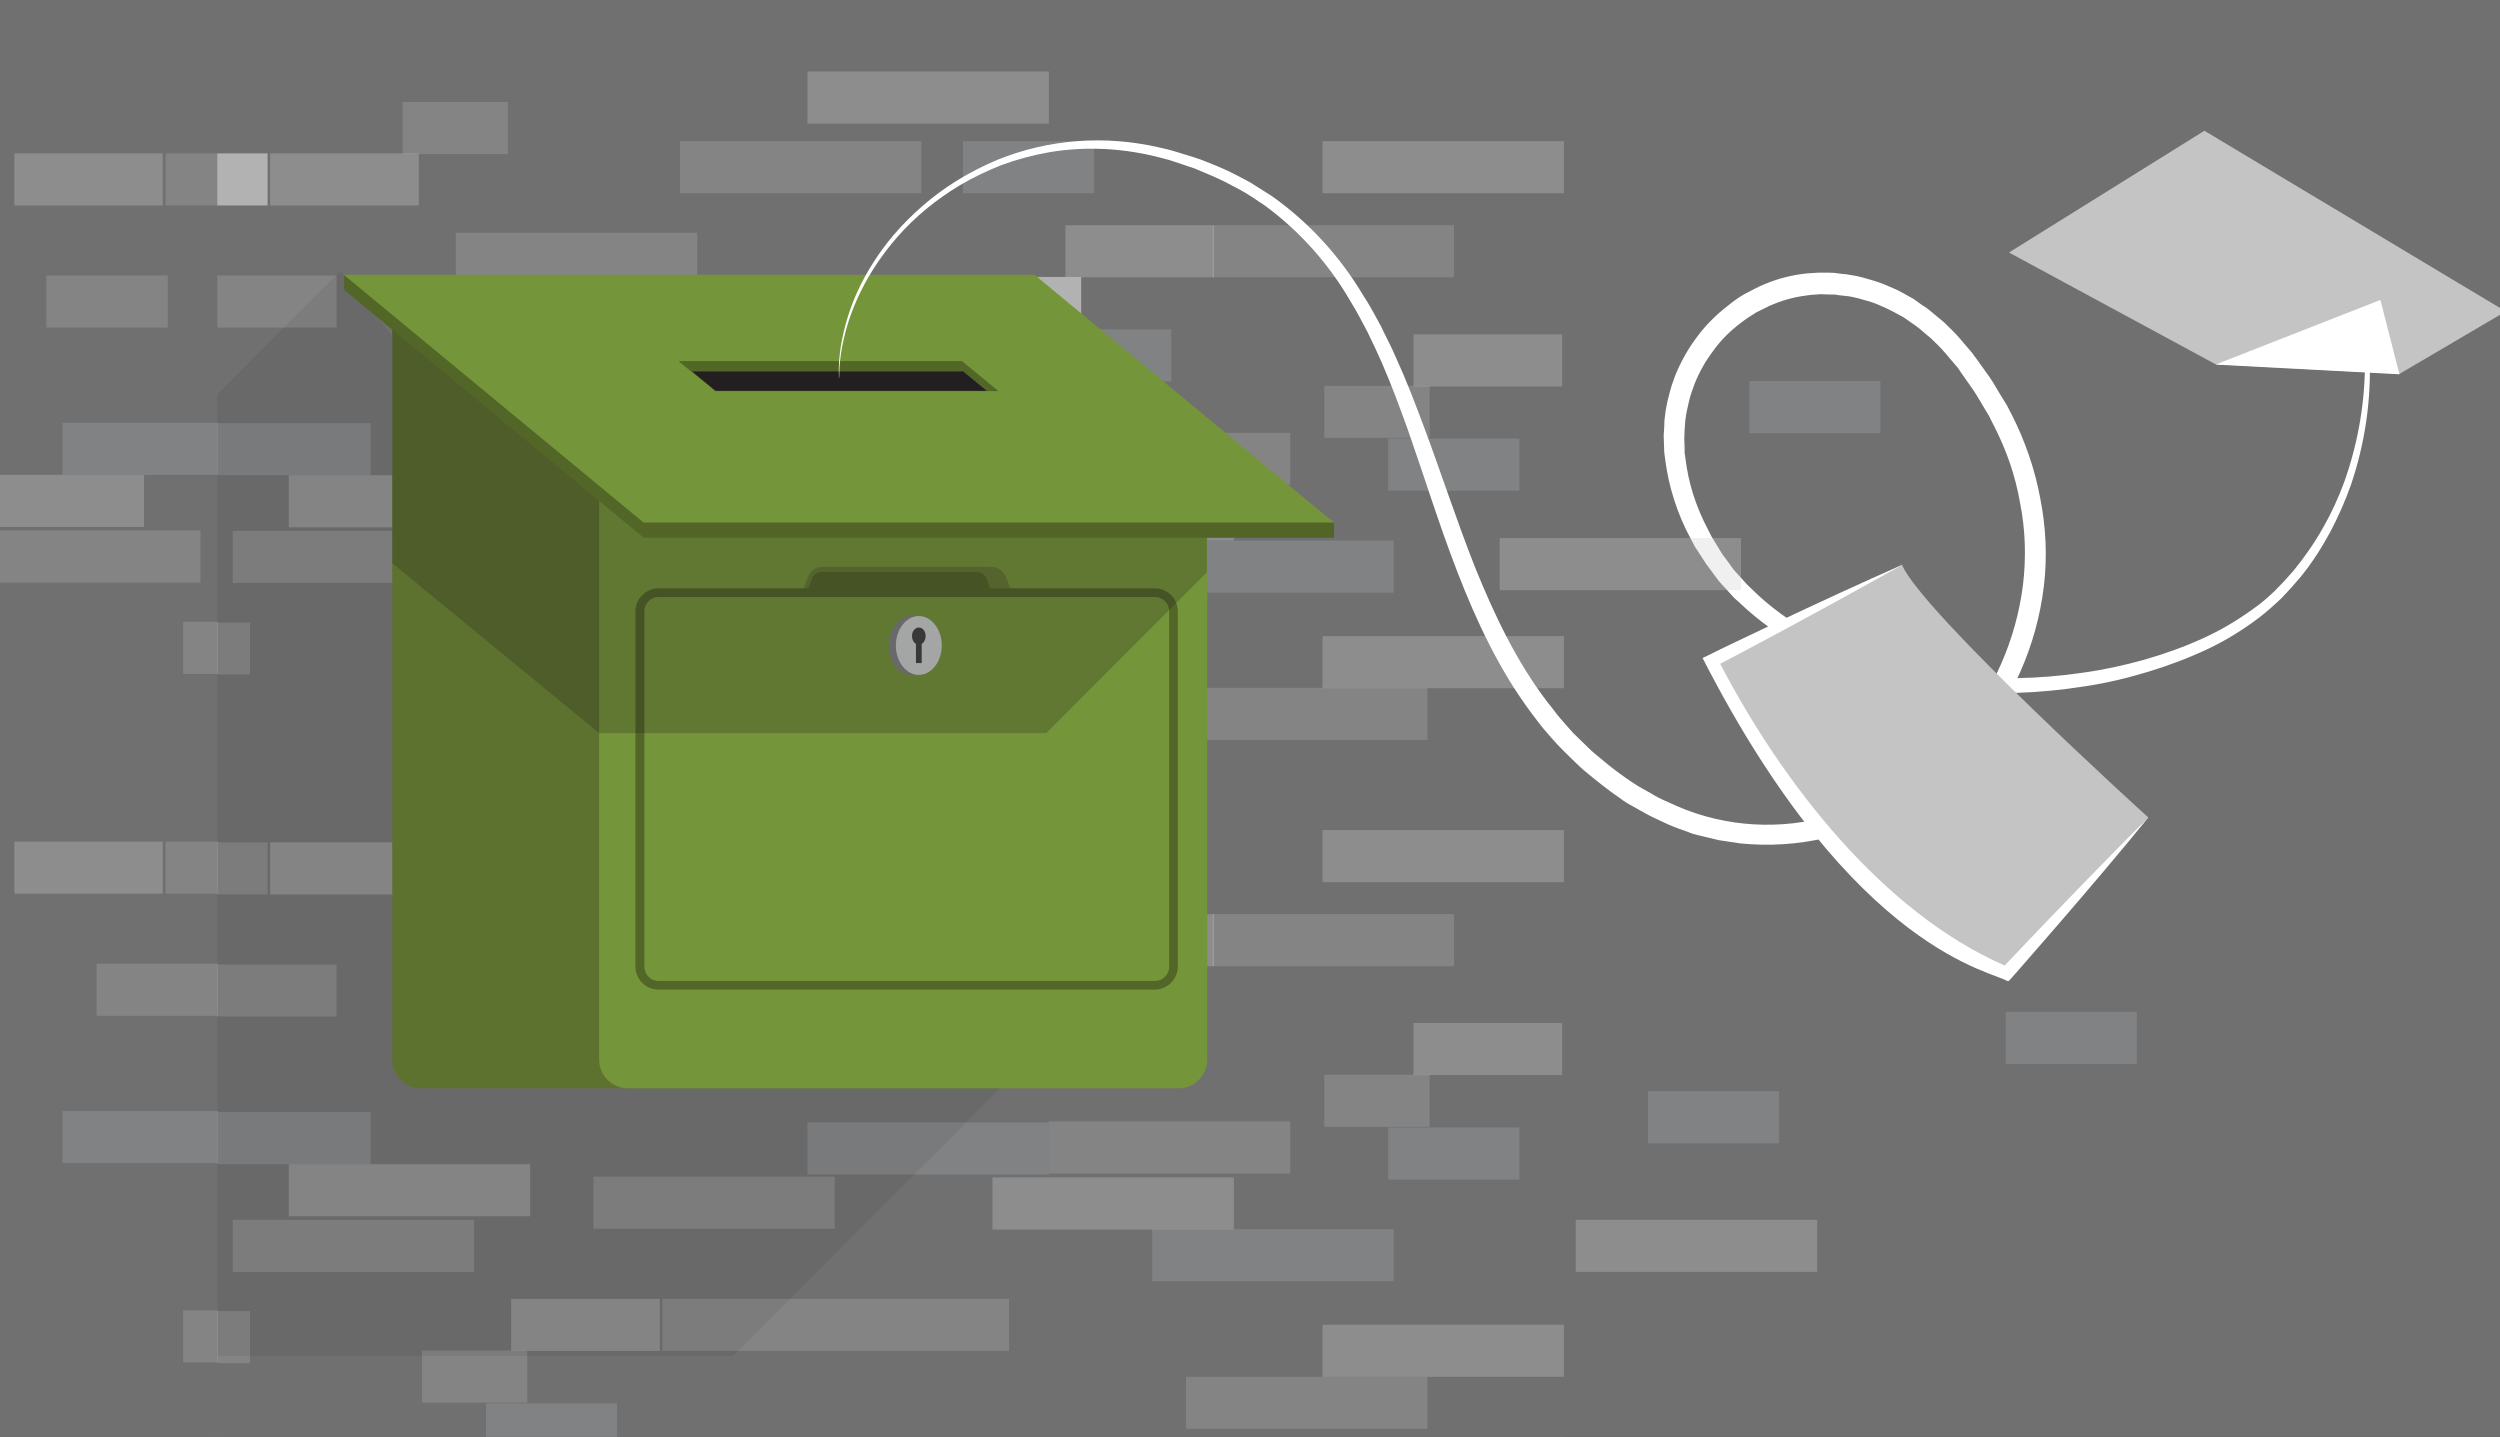 <?xml version="1.0" encoding="UTF-8"?>
<svg xmlns="http://www.w3.org/2000/svg" xmlns:xlink="http://www.w3.org/1999/xlink" version="1.1" id="a" x="0px" y="0px" viewBox="0 0 696 400" style="enable-background:new 0 0 696 400;" xml:space="preserve">
<rect x="0" y="0" width="696" height="400" fill="#333333" stroke="none"/>
<style type="text/css">
	.st0{clip-path:url(#SVGID_00000163768014063025353360000005313207789241545392_);}
	.st1{fill:#707070;}
	.st2{clip-path:url(#SVGID_00000006697615249279465510000015087230024788426147_);}
	.st3{clip-path:url(#SVGID_00000070798808657533574230000013095034771097737387_);}
	.st4{opacity:0.31;fill:#CECECE;enable-background:new    ;}
	.st5{opacity:0.3;fill:#CECECE;enable-background:new    ;}
	.st6{opacity:0.31;fill:#B2B2B2;enable-background:new    ;}
	.st7{opacity:0.3;fill:#B2B2B2;enable-background:new    ;}
	.st8{opacity:0.31;fill:#A4ACB2;enable-background:new    ;}
	.st9{opacity:0.3;fill:#A4ACB2;enable-background:new    ;}
	.st10{fill:#B2B2B2;}
	.st11{clip-path:url(#SVGID_00000047746239760475152930000003445409599351195798_);}
	.st12{opacity:0.25;}
	.st13{clip-path:url(#SVGID_00000139292424470237919360000002177253082735618708_);}
	.st14{opacity:0.31;fill:#231F20;enable-background:new    ;}
	.st15{fill:#5D722E;}
	.st16{fill:#75953A;}
	.st17{fill:#808083;}
	.st18{fill:#CFD1D2;}
	.st19{fill:#404041;}
	.st20{fill:#667A31;}
	.st21{fill:#526627;}
	.st22{clip-path:url(#SVGID_00000080189030990576821310000001404694388878901950_);}
	.st23{fill:#231F20;}
	.st24{opacity:0.31;fill:#526627;enable-background:new    ;}
	.st25{fill:#FFFFFF;}
	.st26{clip-path:url(#SVGID_00000176036872529797764580000007023145234464095677_);}
	.st27{fill:#C4C4C4;}
	
		.st28{opacity:0.31;clip-path:url(#SVGID_00000163768014063025353360000005313207789241545392_);fill:#CECECE;enable-background:new    ;}
	
		.st29{opacity:0.31;clip-path:url(#SVGID_00000163768014063025353360000005313207789241545392_);fill:#A4ACB2;enable-background:new    ;}
</style>
<g>
	<g>
		<defs>
			<rect id="SVGID_1_" width="696" height="400"></rect>
		</defs>
		<clipPath id="SVGID_00000002385159402231441460000008180391057808733327_">
			<use xlink:href="#SVGID_1_" style="overflow:visible;"></use>
		</clipPath>
		<g style="clip-path:url(#SVGID_00000002385159402231441460000008180391057808733327_);">
			<g id="m">
				<path id="n" class="st1" d="M0,0h696v400H0V0z"></path>
				<g id="o">
					<g>
						<g>
							<defs>
								<rect id="SVGID_00000111172347811599600130000014810919256966437301_" x="-73.8" width="771.3" height="400"></rect>
							</defs>
							<clipPath id="SVGID_00000158739694888511042530000010766278289058352264_">
								<use xlink:href="#SVGID_00000111172347811599600130000014810919256966437301_" style="overflow:visible;"></use>
							</clipPath>
							<g style="clip-path:url(#SVGID_00000158739694888511042530000010766278289058352264_);">
								<g id="q">
									<g id="r">
										<g>
											<g>
												<defs>
													<rect id="SVGID_00000016778500157534000550000016033030964329434269_" x="59.9" width="612.3" height="614.3"></rect>
												</defs>
												<clipPath id="SVGID_00000044882609289471369840000013677362104974778279_">
													<use xlink:href="#SVGID_00000016778500157534000550000016033030964329434269_" style="overflow:visible;"></use>
												</clipPath>
												<g style="clip-path:url(#SVGID_00000044882609289471369840000013677362104974778279_);">
													<g id="t">
														<rect id="u" x="59.9" class="st1" width="375.7" height="614.3"></rect>
														<rect id="v" x="368.2" y="368.8" class="st4" width="67.2" height="14.5"></rect>
														<rect id="w" x="276.3" y="327.8" class="st4" width="67.2" height="14.5"></rect>
														<rect id="x" x="224.8" y="211.7" class="st5" width="67.2" height="14.5"></rect>
														<rect id="y" x="368.2" y="231.1" class="st4" width="67.2" height="14.5"></rect>
														<rect id="z" x="142.3" y="361.6" class="st5" width="41.4" height="14.5"></rect>
														<rect id="aa" x="330.2" y="383.3" class="st6" width="67.2" height="14.5"></rect>
														<rect id="ab" x="189.3" y="231.1" class="st7" width="67.2" height="14.5"></rect>
														<rect id="ac" x="117.5" y="376" class="st6" width="29.3" height="14.5"></rect>
														<rect id="ad" x="292" y="312.2" class="st6" width="67.2" height="14.5"></rect>
														<rect id="ae" x="184.4" y="361.6" class="st6" width="96.5" height="14.5"></rect>
														<rect id="af" x="320.8" y="342.2" class="st8" width="67.2" height="14.5"></rect>
														<rect id="ag" x="111.3" y="272" class="st5" width="67.2" height="14.5"></rect>
														<rect id="ah" x="165.2" y="327.6" class="st7" width="67.2" height="14.5"></rect>
														<rect id="ai" x="337.6" y="254.5" class="st6" width="67.2" height="14.5"></rect>
														<rect id="aj" x="126.9" y="256.5" class="st7" width="67.2" height="14.5"></rect>
														<rect id="ak" x="155.7" y="286.5" class="st9" width="67.2" height="14.5"></rect>
														<rect id="al" x="224.8" y="312.5" class="st8" width="67.2" height="14.5"></rect>
														<rect id="am" x="135.3" y="390.7" class="st8" width="36.5" height="14.5"></rect>
														<rect id="an" x="296.6" y="254.5" class="st5" width="41.4" height="14.5"></rect>
														<rect id="ao" x="271.7" y="268.8" class="st7" width="29.3" height="14.5"></rect>
														<rect id="ap" x="289.6" y="283.5" class="st9" width="36.5" height="14.5"></rect>
														<rect id="aq" x="393.5" y="284.8" class="st4" width="41.4" height="14.5"></rect>
														<rect id="ar" x="230.4" y="268.8" class="st5" width="41.4" height="14.5"></rect>
														<rect id="as" x="368.7" y="299.2" class="st6" width="29.3" height="14.5"></rect>
														<rect id="at" x="386.5" y="313.9" class="st8" width="36.5" height="14.5"></rect>
														<rect id="au" x="268.1" y="231.1" class="st9" width="36.5" height="14.5"></rect>
														<rect id="av" x="75.2" y="234.5" class="st5" width="41.4" height="14.5"></rect>
														<rect id="aw" x="59.9" y="365" class="st7" width="9.7" height="14.5"></rect>
														<rect id="ax" x="112.1" y="220.1" class="st7" width="29.3" height="14.5"></rect>
														<rect id="ay" x="59.9" y="234.5" class="st7" width="14.6" height="14.5"></rect>
														<rect id="az" x="80.4" y="324.1" class="st5" width="67.2" height="14.5"></rect>
														<rect id="ba" x="59.9" y="268.5" class="st7" width="33.8" height="14.5"></rect>
														<rect id="bb" x="64.8" y="339.6" class="st7" width="67.2" height="14.5"></rect>
														<rect id="bc" x="59.9" y="309.6" class="st9" width="43.3" height="14.5"></rect>
														<rect id="bd" x="368.2" y="177.1" class="st4" width="67.2" height="14.5"></rect>
														<rect id="be" x="276.3" y="136" class="st5" width="67.2" height="14.5"></rect>
														<rect id="bf" x="224.8" y="19.9" class="st4" width="67.2" height="14.5"></rect>
														<rect id="bg" x="368.2" y="39.3" class="st4" width="67.2" height="14.5"></rect>
														<rect id="bh" x="142.3" y="169.8" class="st5" width="41.4" height="14.5"></rect>
														<rect id="bi" x="330.2" y="191.5" class="st6" width="67.2" height="14.5"></rect>
														<rect id="bj" x="189.3" y="39.3" class="st6" width="67.2" height="14.5"></rect>
														<rect id="bk" x="117.5" y="184.2" class="st7" width="29.3" height="14.5"></rect>
														<rect id="bl" x="292" y="120.5" class="st6" width="67.2" height="14.5"></rect>
														<rect id="bm" x="184.4" y="169.8" class="st7" width="96.5" height="14.5"></rect>
														<rect id="bn" x="320.8" y="150.5" class="st8" width="67.2" height="14.5"></rect>
														<rect id="bo" x="111.3" y="80.3" class="st5" width="67.2" height="14.5"></rect>
														<rect id="bp" x="165.2" y="135.8" class="st7" width="67.2" height="14.5"></rect>
														<rect id="bq" x="337.6" y="62.7" class="st6" width="67.2" height="14.5"></rect>
														<rect id="br" x="126.9" y="64.8" class="st6" width="67.2" height="14.5"></rect>
														<rect id="bs" x="155.7" y="94.8" class="st9" width="67.2" height="14.5"></rect>
														<rect id="bt" x="224.8" y="120.7" class="st9" width="67.2" height="14.5"></rect>
														<rect id="bu" x="135.3" y="198.9" class="st9" width="36.5" height="14.5"></rect>
														<rect id="bv" x="296.6" y="62.7" class="st4" width="41.4" height="14.5"></rect>
														<rect id="bw" x="271.7" y="77.1" class="st10" width="29.3" height="14.5"></rect>
														<rect id="bx" x="289.6" y="91.7" class="st9" width="36.5" height="14.5"></rect>
														<rect id="by" x="393.5" y="93.1" class="st4" width="41.4" height="14.5"></rect>
														<rect id="bz" x="230.4" y="77.1" class="st5" width="41.4" height="14.5"></rect>
														<rect id="ca" x="368.7" y="107.4" class="st6" width="29.3" height="14.5"></rect>
														<rect id="cb" x="386.5" y="122.1" class="st8" width="36.5" height="14.5"></rect>
														<rect id="cc" x="268.1" y="39.3" class="st8" width="36.5" height="14.5"></rect>
														<rect id="cd" x="75.2" y="42.7" class="st4" width="41.4" height="14.5"></rect>
														<rect id="ce" x="59.9" y="173.3" class="st7" width="9.7" height="14.5"></rect>
														<rect id="cf" x="112.1" y="28.4" class="st6" width="29.3" height="14.5"></rect>
														<rect id="cg" x="59.9" y="42.7" class="st10" width="14.6" height="14.5"></rect>
														<rect id="ch" x="80.4" y="132.3" class="st5" width="67.2" height="14.5"></rect>
														<rect id="ci" x="59.9" y="76.7" class="st6" width="33.8" height="14.5"></rect>
														<rect id="cj" x="64.8" y="147.8" class="st7" width="67.2" height="14.5"></rect>
														<rect id="ck" x="59.9" y="117.8" class="st9" width="43.3" height="14.5"></rect>
														<g id="cl">
															<g>
																<g>
																	<defs>
																		<rect id="SVGID_00000145048478974751410920000013318242350604557218_" x="59.9" width="612.3" height="614.3"></rect>
																	</defs>
																	<clipPath id="SVGID_00000150102220737409448130000003650300753105507768_">
																		<use xlink:href="#SVGID_00000145048478974751410920000013318242350604557218_" style="overflow:visible;"></use>
																	</clipPath>
																	<g style="clip-path:url(#SVGID_00000150102220737409448130000003650300753105507768_);">
																		<g id="cn">
																			<g id="co" class="st12">
																				<g id="cp">
																					<g>
																						<g>
																							<defs>
																								
																									<rect id="SVGID_00000106148860177468303340000007742747864114977971_" x="59.9" y="75.5" width="218.6" height="302.1"></rect>
																							</defs>
																							<clipPath id="SVGID_00000131336544788771728590000012759184038642636171_">
																								
																									<use xlink:href="#SVGID_00000106148860177468303340000007742747864114977971_" style="overflow:visible;"></use>
																							</clipPath>
																							<g style="clip-path:url(#SVGID_00000131336544788771728590000012759184038642636171_);">
																								<g id="cr">
																									<path id="cs" class="st14" d="M278.5,302.9l-74.4,74.6H59.9V110.4l34.8-34.9L278.5,302.9z"></path>
																								</g>
																							</g>
																						</g>
																					</g>
																				</g>
																			</g>
																			<path id="ct" class="st15" d="M109.2,77.9V295c0,4.4,3.6,8,8,8h161.3V77.9H109.2z"></path>
																			<path id="cu" class="st16" d="M166.8,124v171c0,4.4,3.6,8,8,8h153.3c4.4,0,8-3.6,8-8l0,0V129l-57.6-1.7                     L166.8,124L166.8,124z"></path>
																			<path id="cv" class="st17" d="M247.4,179.7c0,4.5,2.9,8.2,6.4,8.2c3.6,0,6.4-3.7,6.4-8.2s-2.9-8.2-6.4-8.2                     S247.5,175.2,247.4,179.7"></path>
																			<path id="cw" class="st18" d="M249.4,179.7c0,4.5,2.9,8.2,6.4,8.2s6.4-3.7,6.4-8.2s-2.9-8.2-6.4-8.2                     S249.4,175.2,249.4,179.7"></path>
																			<path id="cx" class="st19" d="M253.9,177.1c0-1.4,0.9-2.4,1.9-2.4c1.1,0,1.9,1.1,1.9,2.4c0,0.9-0.4,1.7-1.1,2.2                     v5.3H255v-5.3C254.3,178.8,253.9,178,253.9,177.1"></path>
																			<path id="cy" class="st20" d="M229.1,157.8h46.7c2,0,3.7,1.2,4.4,3.1l1.4,4.1h-58.2l1.4-4.1                     C225.4,159.1,227.1,157.8,229.1,157.8"></path>
																			<path id="cz" class="st21" d="M228.9,159.2h42.9c1.4,0,2.6,0.9,3,2.2l1,2.8h-50.9l1-2.8                     C226.3,160.1,227.5,159.2,228.9,159.2"></path>
																			<path id="da" class="st21" d="M183.3,275.5h138.2c3.5,0,6.4-2.9,6.4-6.4v-98.9c0-3.6-2.9-6.4-6.4-6.4H183.3                     c-3.5,0-6.4,2.9-6.4,6.4v98.9C176.9,272.6,179.8,275.5,183.3,275.5 M321.5,166.2c2.2,0,4,1.8,4,4v98.9                     c0,2.2-1.8,4-4,4H183.3c-2.2,0-3.9-1.8-3.9-4v-98.9c0-2.2,1.8-4,3.9-4L321.5,166.2L321.5,166.2z"></path>
																			<g id="db" class="st12">
																				<g id="dc">
																					<g>
																						<g>
																							<defs>
																								
																									<rect id="SVGID_00000005228433996044806070000017851326914801339309_" x="109.2" y="77.9" width="226.8" height="126.2"></rect>
																							</defs>
																							<clipPath id="SVGID_00000173882401530283993070000009698307655047234705_">
																								
																									<use xlink:href="#SVGID_00000005228433996044806070000017851326914801339309_" style="overflow:visible;"></use>
																							</clipPath>
																							<g style="clip-path:url(#SVGID_00000173882401530283993070000009698307655047234705_);">
																								<g id="de">
																									<path id="df" class="st23" d="M109.2,77.9v78.9l57.6,47.3h124.5l44.7-44.8V129l-57.6-1.7V77.9                           C278.5,77.9,109.2,77.9,109.2,77.9z"></path>
																								</g>
																							</g>
																						</g>
																					</g>
																				</g>
																			</g>
																			<path id="dg" class="st21" d="M179.2,149.7h192.2v-4.2l-275.6-69v4.2L179.2,149.7L179.2,149.7z"></path>
																			<path id="dh" class="st16" d="M179.2,145.5h192.2l-83.4-69H95.7L179.2,145.5L179.2,145.5z"></path>
																			<path id="di" class="st21" d="M189.1,100.6l3.4,2.8l6.7,5.5H278l-10.1-8.3H189.1L189.1,100.6z"></path>
																			<rect id="dj" x="179.2" y="145.5" class="st24" width="192.2" height="4.2"></rect>
																			<path id="dk" class="st23" d="M192.5,103.3l6.7,5.5h75.5l-6.7-5.5H192.5L192.5,103.3z"></path>
																			<path id="dl" class="st21" d="M267.9,100.6v2.8h-75.5l-3.4-2.8H267.9L267.9,100.6z"></path>
																			<path id="dm" class="st25" d="M233.6,105.3c0,0,0.1-1,0.1-2.9c0.2-2.8,0.6-5.6,1.3-8.4c1-4.4,2.6-8.7,4.6-12.8                     c2.7-5.5,6.2-10.6,10.2-15.2c5-5.7,10.9-10.5,17.4-14.4c3.7-2.2,7.5-4,11.5-5.6c4.3-1.6,8.8-2.8,13.3-3.6                     c10-1.7,20.1-1.2,29.9,1.2c1.3,0.3,2.6,0.7,3.8,1l3.9,1.3c1.3,0.5,2.7,0.8,3.9,1.4l3.8,1.6                     c2.6,1.1,5.1,2.4,7.5,3.7c1.3,0.7,2.5,1.4,3.7,2.2s2.4,1.6,3.6,2.4c9.8,7.2,17.9,16.3,24,26.9                     c1.7,2.7,3.1,5.5,4.6,8.3c1.4,2.9,2.8,5.8,4.1,8.8c2.6,6,4.9,12.2,7.2,18.6c4.5,12.8,8.6,26.2,13.8,39.6                     c5.2,13.4,11.5,27,20.6,39.2c1.2,1.5,2.3,3.1,3.5,4.5s2.5,2.9,3.8,4.3c1.3,1.4,2.7,2.7,4.1,4.1                     c1.4,1.4,2.8,2.7,4.3,3.9c3,2.5,6.1,4.9,9.3,7.1c0,0,0.3,0.2,0.4,0.3l0.3,0.2l0.6,0.4l1.2,0.7l2.5,1.4                     c1.7,1,3.4,1.9,5.2,2.7c1.8,0.9,3.6,1.7,5.5,2.4l2.8,1c0.9,0.4,1.9,0.7,2.8,0.9l5.8,1.4c2,0.3,4,0.6,6,0.9                     c8,0.8,16.2,0.3,24.1-1.6c15.9-4,30.2-12.9,40.8-25.5c10.8-12.6,17.6-28,19.6-44.4c1-8.2,0.6-16.5-1-24.6                     c-1.5-8.1-4.2-15.9-7.9-23.2c-0.5-0.9-0.9-1.8-1.4-2.7l-1.6-2.6c-1.1-1.7-2-3.5-3.2-5.2l-3.5-4.9l-0.9-1.2                     l-0.2-0.3c-0.1-0.1-0.3-0.4-0.3-0.4l-0.5-0.6l-1.9-2.2c-1.3-1.6-2.7-3.1-4.2-4.5l-1.1-1.1l-1.2-1l-2.4-2                     c-0.8-0.7-1.6-1.3-2.5-1.8l-2.5-1.8l-2.7-1.5c-0.9-0.5-1.8-1-2.8-1.4l-2.8-1.2c-1-0.4-2-0.7-2.9-1                     c-2-0.6-4-1.2-6-1.5c-1-0.2-2-0.3-3.1-0.4l-1.5-0.2c-0.5-0.1-1,0-1.5-0.1h-3.1l-3.1,0.2c-4.1,0.4-8.1,1.4-11.9,3                     l-1.4,0.6l-1.4,0.7c-0.9,0.5-1.8,0.9-2.7,1.4c-1.8,1-3.4,2.2-5,3.5c-3.2,2.5-6.1,5.4-8.5,8.7                     c-2.4,3.2-4.4,6.8-5.9,10.5l-1,2.8c-0.3,0.9-0.5,1.9-0.8,2.9c-0.5,1.9-0.9,3.9-1.1,5.9c-0.2,1-0.1,2-0.2,3                     c0,1-0.2,2-0.1,3l0.1,2.9c0,0.5,0,1,0.1,1.5l0.2,1.5c1,7.7,3.4,15.1,7,21.8l0.7,1.3l0.3,0.6                     c0.1,0.1,0,0.1,0.2,0.4l0.2,0.3l1.5,2.3l1.5,2.3l1.7,2.3l1.7,2.3c0.6,0.7,1.2,1.4,1.9,2.1l1.9,2.1                     c0.6,0.7,1.3,1.3,2,1.9c10.7,10.3,24,16.8,37.3,20.5c6.6,1.8,13.3,3.1,20,3.9c6.5,0.7,13.2,1,19.7,0.8                     c6.4-0.2,12.7-0.8,19-1.8c6.1-0.9,12-2.3,17.9-4.1c5.6-1.7,11.2-3.8,16.5-6.3c5.1-2.4,9.9-5.4,14.4-8.8                     c2.2-1.7,4.2-3.5,6.2-5.4c0.9-1,1.8-1.9,2.7-2.9l2.6-3c3.2-3.9,5.9-8.2,8.3-12.6c2.2-4.2,4.1-8.5,5.7-13                     c3.9-11.5,5.7-23.6,5.2-35.7c-0.1-3.3-0.4-6.6-0.9-9.8c-0.4-2.9-1-5.7-1.8-8.5c-1.1-4.4-2.7-8.8-4.8-12.9                     c-1.3-2.5-2.8-4.9-4.5-7.2c-0.6-0.8-1.1-1.3-1.4-1.7s-0.5-0.6-0.5-0.6s0.6,0.8,1.8,2.3c1.6,2.3,3.1,4.7,4.3,7.3                     c3.2,6.7,6.3,17.3,6.5,31.1c0.2,11.9-1.8,23.8-5.8,35c-1.6,4.3-3.5,8.5-5.8,12.5c-2.4,4.3-5.2,8.3-8.3,12.1                     l-2.5,2.8c-0.9,0.9-1.8,1.9-2.7,2.8c-1.9,1.8-3.8,3.5-6,5c-4.4,3.2-9.1,6-14,8.2c-5.2,2.4-10.6,4.3-16.1,5.9                     c-5.7,1.6-11.6,2.9-17.5,3.7c-6.1,0.9-12.3,1.4-18.5,1.5c-6.4,0.1-12.8-0.2-19.2-1c-6.5-0.8-13-2.1-19.3-4                     c-12.7-3.7-25.2-10.1-35-19.8c-0.6-0.6-1.3-1.2-1.8-1.8l-1.7-1.9c-0.6-0.6-1.2-1.3-1.7-1.9l-1.5-2.1l-1.5-2                     l-1.4-2.3l-1.4-2.3l-0.2-0.3c0.1,0.1-0.1-0.1-0.1-0.2l-0.3-0.6l-0.6-1.2c-3.3-6.2-5.5-13-6.3-20l-0.2-1.3                     c0-0.4,0-0.9,0-1.3l-0.1-2.6c0-0.9,0.1-1.8,0.1-2.6c0.1-0.9,0.1-1.8,0.2-2.6c0.2-1.8,0.6-3.5,1-5.2                     c0.2-0.8,0.4-1.7,0.7-2.5l0.9-2.5c1.3-3.3,3.1-6.4,5.2-9.2c2.1-2.9,4.6-5.4,7.5-7.6c1.4-1.1,2.9-2.1,4.4-3                     c0.8-0.4,1.6-0.8,2.4-1.2l1.2-0.6l1.2-0.5c3.3-1.4,6.8-2.2,10.4-2.6l2.7-0.2l2.7,0.1c0.5,0,0.9,0,1.3,0l1.3,0.2                     c0.9,0.1,1.8,0.2,2.7,0.3c1.8,0.3,3.5,0.8,5.2,1.3c0.9,0.3,1.7,0.5,2.6,0.9l2.5,1.1c0.8,0.4,1.7,0.8,2.4,1.2                     l2.4,1.3l2.3,1.6c0.8,0.5,1.5,1.1,2.2,1.6l2.1,1.8l1.1,0.9l1,1c1.4,1.3,2.6,2.6,3.8,4.1l1.9,2.2l0.5,0.6                     c0.1,0.1,0.1,0.1,0.2,0.2l0.2,0.3l0.8,1.2l3.3,4.7c1.1,1.6,2,3.3,3,4.9l1.5,2.5c0.4,0.8,0.8,1.7,1.3,2.6                     c3.5,6.8,6,14,7.3,21.6c1.5,7.5,1.7,15.2,0.8,22.7c-1.9,15.2-8.2,29.6-18.1,41.2c-9.8,11.6-22.9,19.9-37.6,23.7                     c-14.4,3.6-29.7,2.1-43.1-4.4c-1.7-0.7-3.3-1.5-4.9-2.5l-2.5-1.4l-1.2-0.7l-0.6-0.4l-0.3-0.2                     c-0.1-0.1,0,0-0.2-0.1c-3-2-6-4.2-8.8-6.6c-1.4-1.1-2.8-2.3-4.1-3.6c-1.3-1.3-2.6-2.5-3.9-3.8                     c-1.2-1.4-2.4-2.7-3.6-4.1c-1.2-1.4-2.2-2.9-3.4-4.3c-8.8-11.5-15-24.7-20.3-37.8c-5.2-13.2-9.5-26.5-14.3-39.3                     c-2.4-6.4-4.8-12.7-7.6-18.8c-1.3-3.1-2.9-6-4.3-9c-1.6-2.9-3.1-5.8-4.9-8.5c-6.5-10.9-15.1-20.3-25.4-27.6                     c-1.3-0.8-2.5-1.6-3.8-2.4c-1.2-0.8-2.5-1.6-3.9-2.3c-2.6-1.4-5.2-2.7-7.9-3.8l-4-1.6c-1.3-0.5-2.7-0.9-4-1.3                     l-3.9-1.2c-1.4-0.4-2.7-0.7-4.1-1c-14.9-3.4-30.4-2.3-44.6,3.4c-4.1,1.7-8,3.7-11.7,6                     c-6.6,4.1-12.4,9.2-17.5,15.1c-4,4.8-7.4,10-10,15.7c-1.9,4.2-3.3,8.5-4.2,13c-0.6,2.8-0.9,5.6-1,8.4                     C233.6,104.3,233.5,105.3,233.6,105.3"></path>
																		</g>
																	</g>
																</g>
															</g>
														</g>
													</g>
												</g>
											</g>
										</g>
									</g>
									<g id="dn">
										<rect id="do" x="-314.9" class="st1" width="375.4" height="614"></rect>
										<rect id="dp" x="4" y="234.3" class="st4" width="41.3" height="14.5"></rect>
										<rect id="dq" x="51" y="364.8" class="st6" width="9.7" height="14.5"></rect>
										<rect id="dr" x="46.1" y="234.3" class="st6" width="14.6" height="14.5"></rect>
										<rect id="ds" x="26.9" y="268.3" class="st6" width="33.8" height="14.5"></rect>
										<rect id="dt" x="17.4" y="309.3" class="st8" width="43.3" height="14.5"></rect>
										<rect id="du" x="4" y="42.7" class="st4" width="41.3" height="14.5"></rect>
										<rect id="dv" x="51" y="173.1" class="st6" width="9.7" height="14.5"></rect>
										<rect id="dw" x="46.1" y="42.7" class="st7" width="14.6" height="14.5"></rect>
										<rect id="dx" x="-27" y="132.2" class="st4" width="67.1" height="14.5"></rect>
										<rect id="dy" x="12.9" y="76.7" class="st6" width="33.8" height="14.5"></rect>
										<rect id="dz" x="-11.3" y="147.7" class="st6" width="67.1" height="14.5"></rect>
										<rect id="ea" x="17.4" y="117.7" class="st8" width="43.3" height="14.5"></rect>
									</g>
								</g>
							</g>
						</g>
					</g>
					<g id="eb">
						<g>
							<g>
								<defs>
									<rect id="SVGID_00000064323503584239362670000017411617490988868000_" x="474" y="157.2" width="124.1" height="115.9"></rect>
								</defs>
								<clipPath id="SVGID_00000114784220334402819550000017376945065869190322_">
									<use xlink:href="#SVGID_00000064323503584239362670000017411617490988868000_" style="overflow:visible;"></use>
								</clipPath>
								<g style="clip-path:url(#SVGID_00000114784220334402819550000017376945065869190322_);">
									<g id="ed">
										<path id="ee" class="st27" d="M529.5,157.2L476.4,184c0,0,21.9,47.5,58.9,74.3c7.2,5.3,15,9.5,23.3,12.7l39.5-43.4            C598.1,227.6,534.9,170.3,529.5,157.2"></path>
										<path id="ef" class="st25" d="M558.1,268.8c-34.1-14.9-62-51-79.2-84c19.9-10.4,41.9-22.6,50.6-27.5            c-21.1,9.2-54.1,25.1-55.5,25.9c42.4,82.8,81.6,87.2,85.1,90.1c0.2-0.2,24-27.2,38.9-45.6            C591.1,234.5,573.3,252.7,558.1,268.8"></path>
									</g>
								</g>
							</g>
						</g>
					</g>
					<path id="eg" class="st27" d="M559.3,70.3l54.4-33.9l83.9,50.3L668,104.1l-51.2-2.7L559.3,70.3L559.3,70.3z"></path>
					<path id="eh" class="st25" d="M616.8,101.5l45.9-18l5.3,20.7L616.8,101.5L616.8,101.5z"></path>
				</g>
			</g>
		</g>
		
			<rect id="v_00000132046662867468795330000010435778940145328047_" x="438.7" y="339.6" style="opacity:0.31;clip-path:url(#SVGID_00000002385159402231441460000008180391057808733327_);fill:#CECECE;enable-background:new    ;" width="67.2" height="14.5"></rect>
		
			<rect id="v_00000039106301752896022490000003191092286146869177_" x="417.5" y="149.8" style="opacity:0.31;clip-path:url(#SVGID_00000002385159402231441460000008180391057808733327_);fill:#CECECE;enable-background:new    ;" width="67.2" height="14.5"></rect>
		
			<rect id="at_00000160878259837209906360000002729460401450568891_" x="458.8" y="303.8" style="opacity:0.31;clip-path:url(#SVGID_00000002385159402231441460000008180391057808733327_);fill:#A4ACB2;enable-background:new    ;" width="36.5" height="14.5"></rect>
		
			<rect id="at_00000062879831483461958570000007241787229447915946_" x="487" y="106.1" style="opacity:0.31;clip-path:url(#SVGID_00000002385159402231441460000008180391057808733327_);fill:#A4ACB2;enable-background:new    ;" width="36.5" height="14.5"></rect>
		
			<rect id="at_00000126316782897871309330000003608554192227901854_" x="558.4" y="281.7" style="opacity:0.31;clip-path:url(#SVGID_00000002385159402231441460000008180391057808733327_);fill:#A4ACB2;enable-background:new    ;" width="36.5" height="14.5"></rect>
	</g>
</g>
</svg>
